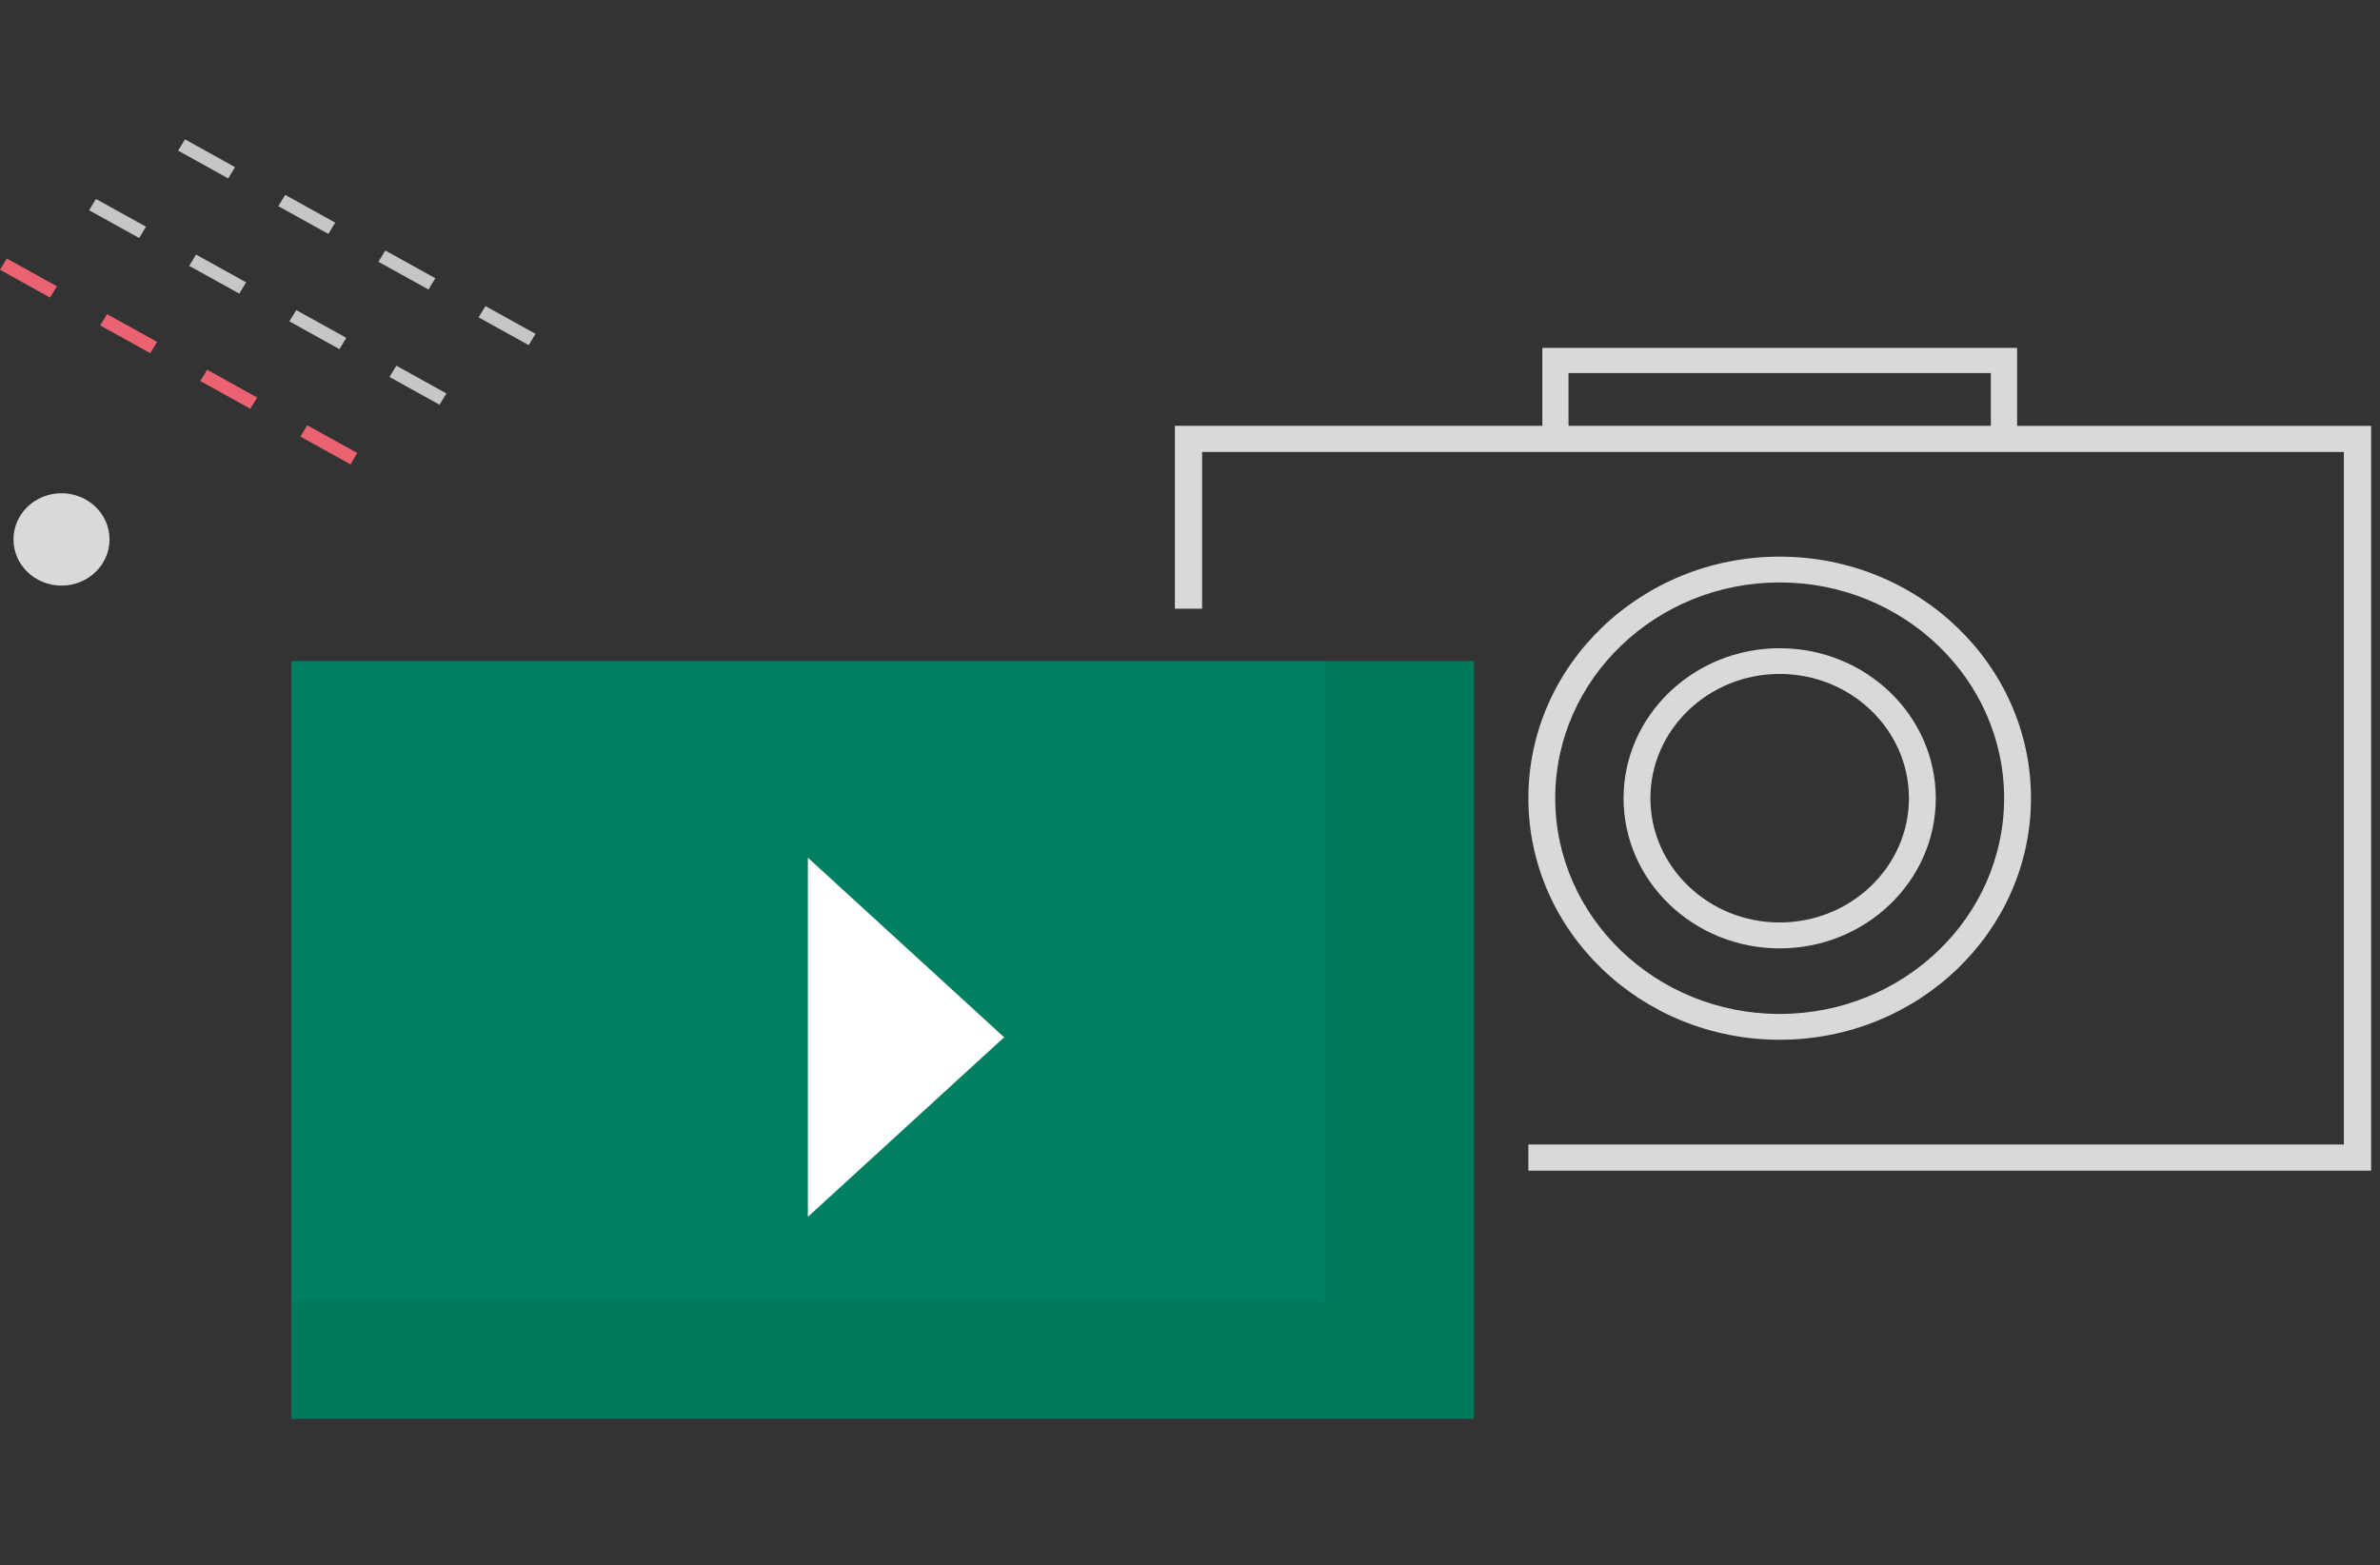 <?xml version="1.0" encoding="UTF-8"?> <svg xmlns="http://www.w3.org/2000/svg" width="222" height="146" viewBox="0 0 222 146" fill="none"><rect x="0" y="0" width="222" height="146" fill="#333333" stroke="none"/><path d="M5.737 54.626C8.211 54.626 10.216 52.698 10.216 50.319C10.216 47.94 8.211 46.012 5.737 46.012C3.262 46.012 1.257 47.94 1.257 50.319C1.257 52.698 3.262 54.626 5.737 54.626Z" fill="#D9D9D9"></path><path d="M166.004 96.992C153.076 96.992 142.563 86.886 142.563 74.457C142.563 62.029 153.076 51.923 166.004 51.923C178.931 51.923 189.444 62.029 189.444 74.457C189.444 86.886 178.931 96.992 166.004 96.992ZM166.004 54.331C154.459 54.331 145.068 63.358 145.068 74.457C145.068 85.557 154.459 94.584 166.004 94.584C177.549 94.584 186.939 85.557 186.939 74.457C186.939 63.358 177.549 54.331 166.004 54.331Z" fill="#D9D9D9"></path><path d="M166.003 88.467C157.968 88.467 151.441 82.183 151.441 74.467C151.441 66.751 157.977 60.468 166.003 60.468C174.038 60.468 180.565 66.751 180.565 74.467C180.565 82.183 174.038 88.467 166.003 88.467ZM166.003 62.867C159.351 62.867 153.946 68.072 153.946 74.459C153.946 80.846 159.36 86.05 166.003 86.05C172.646 86.05 178.06 80.846 178.06 74.459C178.06 68.072 172.655 62.867 166.003 62.867Z" fill="#D9D9D9"></path><path d="M188.151 39.72V32.453H143.865V39.72H109.589V56.782H112.129V42.162H218.63V106.762H142.563V109.204H221.171V39.729H188.151V39.72ZM185.7 39.72H146.307V34.801H185.7V39.72Z" fill="#D9D9D9"></path><path d="M49.314 32.195L44.645 29.606L45.283 28.553L49.951 31.142L49.314 32.195ZM39.968 27.008L35.3 24.419L35.937 23.366L40.606 25.955L39.968 27.008ZM30.632 21.821L25.963 19.232L26.601 18.179L31.269 20.768L30.632 21.821ZM21.286 16.642L16.618 14.053L17.255 13L21.923 15.589L21.286 16.642Z" fill="#C6C6C5"></path><path d="M41.001 37.754L36.332 35.165L36.97 34.112L41.638 36.701L41.001 37.754ZM31.664 32.567L26.996 29.978L27.633 28.925L32.301 31.514L31.664 32.567ZM22.319 27.389L17.65 24.799L18.288 23.747L22.956 26.336L22.319 27.389ZM12.982 22.202L8.313 19.613L8.951 18.56L13.619 21.149L12.982 22.202Z" fill="#C6C6C5"></path><path d="M32.696 43.317L28.028 40.728L28.656 39.667L33.325 42.256L32.696 43.317ZM23.351 38.131L18.682 35.542L19.32 34.489L23.988 37.078L23.351 38.131ZM14.014 32.944L9.346 30.355L9.983 29.303L14.651 31.892L14.014 32.944ZM4.668 27.758L0 25.169L0.637 24.116L5.306 26.705L4.668 27.758Z" fill="#EB6272"></path><path d="M137.482 61.659H27.175V132.351H137.482V61.659Z" fill="#008060"></path><path opacity="0.05" d="M123.531 61.659V121.381H27.175V132.351H137.482V61.659H123.531Z" fill="black"></path><path d="M75.357 113.511V80.008L93.663 96.759L75.357 113.511Z" fill="white"></path></svg> 
